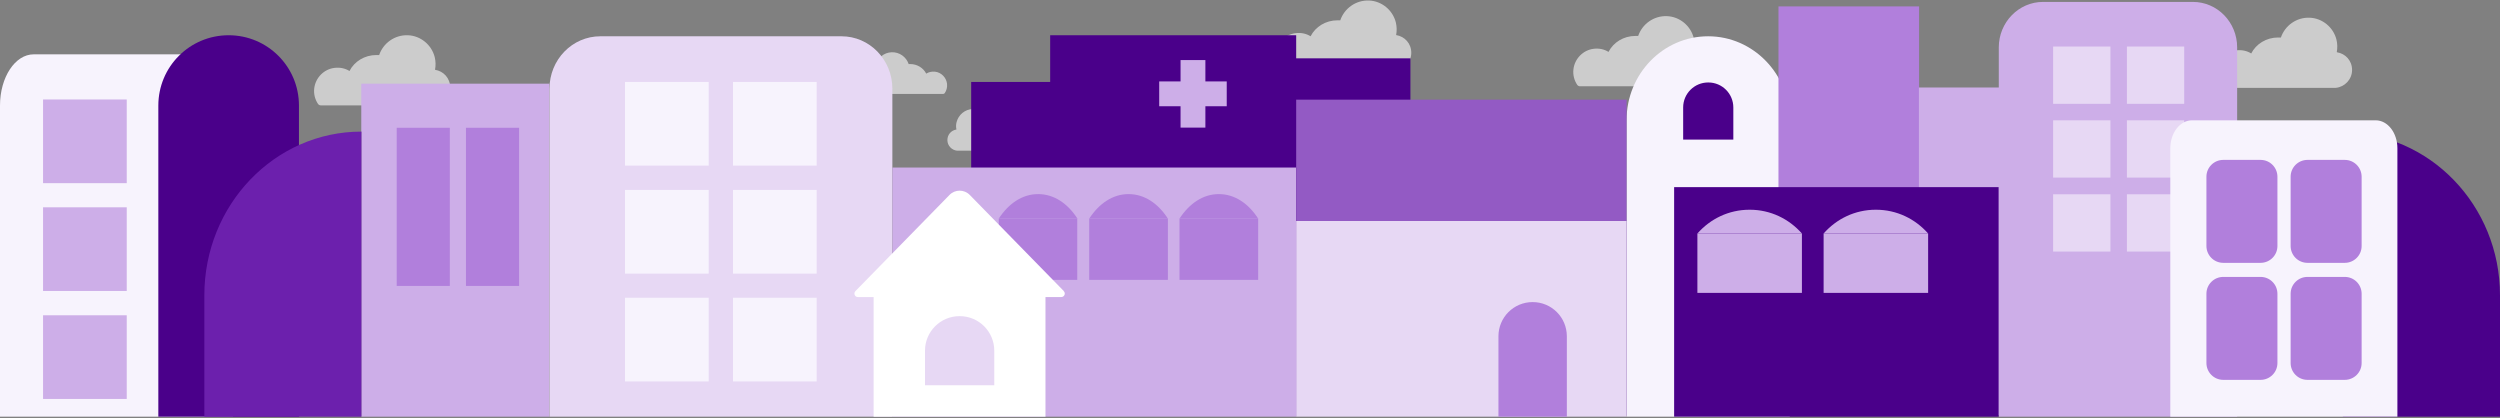 <?xml version="1.0" encoding="UTF-8"?>
<svg id="Layer_1" xmlns="http://www.w3.org/2000/svg" xmlns:xlink="http://www.w3.org/1999/xlink" version="1.1" viewBox="0 0 1440 241">
  <rect x="0" y="0" width="1440" height="241" fill="#808080" stroke="none"/>
  <!-- Generator: Adobe Illustrator 29.4.0, SVG Export Plug-In . SVG Version: 2.1.0 Build 152)  -->
  <defs>
    <style>
      .st0 {
        fill: none;
      }

      .st1 {
        fill: #4a008a;
      }

      .st2 {
        fill: #f7f3fd;
      }

      .st3, .st4 {
        fill: #fff;
      }

      .st5 {
        fill: #cdaee8;
      }

      .st6 {
        fill: #e7d8f4;
      }

      .st7 {
        fill: #935ac4;
      }

      .st8 {
        fill: #b17fdc;
      }

      .st9 {
        fill: #6c20ad;
      }

      .st10 {
        clip-path: url(#clippath);
      }

      .st4 {
        isolation: isolate;
        opacity: .6;
      }
    </style>
    <clipPath id="clippath">
      <rect class="st0" y="0" width="1440" height="240"/>
    </clipPath>
  </defs>
  <g class="st10">
    <g>
      <path class="st4" d="M250.6,40c.4-2.2.4-4.6-.2-7.1-1.8-7.1-8.1-12.3-15.4-12.6-7.7-.3-14.3,4.6-16.6,11.4-.5,0-1,0-1.6,0-6.8,0-12.7,3.7-15.5,9.2-2.4-1.5-5.4-2.2-8.6-1.8-6.1.7-11,5.7-11.7,11.8-.4,3.3.5,6.5,2.2,9,.4.5.9.8,1.6.8h63.1c.3,0,.6,0,1,0s.7,0,1,0h0c5.3-.5,9.4-4.9,9.4-10.3s-3.8-9.4-8.7-10.2h0Z"/>
      <path class="st4" d="M975.8,29c.4-2.2.4-4.6-.2-7.1-1.8-7.1-8.1-12.3-15.4-12.6-7.7-.3-14.3,4.6-16.6,11.4-.5,0-1,0-1.6,0-6.8,0-12.7,3.7-15.5,9.2-2.4-1.5-5.4-2.2-8.5-1.8-6.1.7-11,5.7-11.7,11.8-.4,3.3.5,6.5,2.2,9,.4.5.9.8,1.6.8h63.1c.3,0,.6,0,1,0s.7,0,1,0h0c5.3-.5,9.4-4.9,9.4-10.3s-3.8-9.4-8.7-10.2h0Z"/>
      <path class="st4" d="M804.2,20c.4-2.2.4-4.6-.2-7.1-1.8-7.1-8.1-12.3-15.4-12.6-7.7-.3-14.3,4.6-16.6,11.4-.5,0-1,0-1.6,0-6.8,0-12.7,3.7-15.5,9.2-2.4-1.5-5.4-2.2-8.6-1.8-6.1.7-11,5.7-11.7,11.8-.4,3.3.5,6.5,2.2,9,.4.5.9.8,1.6.8h63.1c.3,0,.6,0,1,0s.7,0,1,0h0c5.3-.5,9.4-4.9,9.4-10.3s-3.8-9.4-8.7-10.2h0Z"/>
      <path class="st4" d="M1346,29.9c.4-2.2.4-4.6-.2-7.1-1.8-7.1-8.1-12.3-15.4-12.6-7.7-.3-14.3,4.6-16.6,11.4-.5,0-1,0-1.6,0-6.8,0-12.7,3.7-15.5,9.2-2.4-1.5-5.4-2.2-8.5-1.8-6.1.7-11,5.7-11.7,11.8-.4,3.3.5,6.5,2.2,9,.4.5.9.8,1.6.8h63.1c.3,0,.6,0,1,0s.7,0,1,0h0c5.2-.5,9.4-4.9,9.4-10.3s-3.8-9.4-8.7-10.2h0Z"/>
      <path class="st2" d="M19.4,31.3h95.4c10.7,0,19.4,13.2,19.4,29.5v186.6H0V60.8c0-16.3,8.7-29.5,19.4-29.5h0Z"/>
      <g>
        <path class="st5" d="M73.1,57.3H24.8v48.2h48.2v-48.2Z"/>
        <path class="st5" d="M73.1,119.4H24.8v48.2h48.2v-48.2Z"/>
        <path class="st5" d="M73.1,181.6H24.8v48.2h48.2v-48.2Z"/>
      </g>
      <path class="st4" d="M504.2,41.8c-.3-1.3-.3-2.7.1-4.2,1.1-4.2,4.8-7.3,9.2-7.5,4.6-.2,8.5,2.7,9.9,6.8.3,0,.6,0,.9,0,4,0,7.5,2.2,9.2,5.5,1.5-.9,3.2-1.3,5.1-1.1,3.6.4,6.5,3.4,6.9,7,.2,2-.3,3.8-1.3,5.3-.2.3-.6.5-.9.5h-37.5c-.2,0-.4,0-.6,0s-.4,0-.6,0h0c-3.1-.3-5.6-2.9-5.6-6.1s2.2-5.6,5.2-6.1h0Z"/>
      <path class="st4" d="M550.9,74.5c-.3-1.3-.3-2.7.1-4.2,1.1-4.2,4.8-7.3,9.2-7.5,4.6-.2,8.5,2.7,9.9,6.8.3,0,.6,0,.9,0,4,0,7.5,2.2,9.2,5.5,1.5-.9,3.2-1.3,5.1-1.1,3.6.4,6.5,3.4,6.9,7,.2,2-.3,3.8-1.3,5.3-.2.3-.6.5-.9.5h-37.5c-.2,0-.4,0-.6,0s-.4,0-.6,0h0c-3.1-.3-5.6-2.9-5.6-6.1s2.2-5.6,5.2-6.1h0Z"/>
      <path class="st1" d="M131.7,20.3h0c-22.4,0-40.5,18.1-40.5,40.5v193.4h81V60.8c0-22.4-18.1-40.5-40.5-40.5Z"/>
      <path class="st1" d="M746.6,20.3h-141.7v219.1h141.7V20.3Z"/>
      <path class="st5" d="M316.4,48.2h-108.3v199.2h108.3V48.2Z"/>
      <path class="st2" d="M983.9,20.9c25.9,0,47,21.7,47,48.4v177.8h-94V69.3c0-26.7,21-48.4,47-48.4Z"/>
      <path class="st9" d="M208.2,75.8v171.7h-90.5v-77.4c0-52.1,40.5-94.3,90.5-94.3Z"/>
      <path class="st1" d="M1440,170.1v77h-90.5V76.3c49.9,0,90.5,42,90.5,93.8Z"/>
      <path class="st1" d="M812.4,33.6h-66.3v205.8h66.3V33.6Z"/>
      <path class="st1" d="M667.7,47.2h-108.3v192.2h108.3V47.2Z"/>
      <path class="st6" d="M345.7,20.9h139c16.2,0,29.3,13.5,29.3,30.2v196.4h-197.5V51.1c0-16.7,13.1-30.2,29.3-30.2h0Z"/>
      <path class="st5" d="M746.6,96.5h-232.6v150.6h232.6V96.5Z"/>
      <path class="st2" d="M408.2,47.2h-48.2v48.2h48.2v-48.2Z"/>
      <path class="st2" d="M470.4,47.2h-48.2v48.2h48.2v-48.2Z"/>
      <path class="st2" d="M408.2,109.4h-48.2v48.2h48.2v-48.2Z"/>
      <path class="st8" d="M259.1,73.6h-30.6v91.1h30.6v-91.1Z"/>
      <path class="st8" d="M299,73.6h-30.6v91.1h30.6v-91.1Z"/>
      <path class="st2" d="M470.4,109.4h-48.2v48.2h48.2v-48.2Z"/>
      <path class="st2" d="M408.2,171.5h-48.2v48.2h48.2v-48.2Z"/>
      <path class="st2" d="M470.4,171.5h-48.2v48.2h48.2v-48.2Z"/>
      <path class="st7" d="M936.9,57.4h-190.3v182h190.3V57.4Z"/>
      <path class="st5" d="M706.6,61.2v-14.3h-38.9v14.3h38.9Z"/>
      <path class="st5" d="M694.3,34.6h-14.3v38.9h14.3v-38.9Z"/>
      <path class="st6" d="M936.9,127.3h-190.3v119.8h190.3v-119.8Z"/>
      <path class="st8" d="M882.8,174c10.9,0,19.7,8.8,19.7,19.7v47.3h-39.4v-47.3c0-10.9,8.8-19.7,19.7-19.7Z"/>
      <path class="st1" d="M984,47.5c8,0,14.4,6.5,14.4,14.4v18.5h-28.9v-18.5c0-8,6.5-14.4,14.4-14.4h0Z"/>
      <path class="st8" d="M1105.4,3.7h-81v235.4h81V3.7Z"/>
      <path class="st5" d="M1161.1,50.4h-55.8v188.7h55.8V50.4Z"/>
      <path class="st5" d="M1176.8,1.1h86.3c14.1,0,25.5,11.7,25.5,26.2v219.8h-137.3V27.3c0-14.4,11.4-26.2,25.5-26.2h0Z"/>
      <path class="st6" d="M1215.6,26.8h-33v33h33V26.8Z"/>
      <path class="st6" d="M1258.1,26.8h-33v33h33V26.8Z"/>
      <path class="st6" d="M1215.6,69.3h-33v33h33v-33Z"/>
      <path class="st6" d="M1258.1,69.3h-33v33h33v-33Z"/>
      <path class="st6" d="M1215.6,111.9h-33v33h33v-33Z"/>
      <path class="st6" d="M1258.1,111.9h-33v33h33v-33Z"/>
      <path class="st1" d="M1151.2,107.8h-186.9v139.2h186.9V107.8Z"/>
      <path class="st5" d="M1007.8,120.8c-12.1,0-22.7,5.3-30.1,13.7h60.2c-7.4-8.4-18-13.7-30.1-13.7Z"/>
      <path class="st5" d="M977.7,134.5h0v34.2h60.2v-34.2h-60.2Z"/>
      <path class="st8" d="M702,111.8c-9.1,0-17,5.5-22.6,14.1h45.3c-5.6-8.7-13.5-14.1-22.6-14.1h0Z"/>
      <path class="st8" d="M679.4,125.9h0v35.3h45.3v-35.3h-45.2Z"/>
      <path class="st8" d="M650,111.8c-9.1,0-17,5.5-22.6,14.1h45.3c-5.6-8.7-13.5-14.1-22.6-14.1h0Z"/>
      <path class="st8" d="M627.4,125.9h0v35.3h45.3v-35.3h-45.2Z"/>
      <path class="st8" d="M597.9,111.8c-9.1,0-17,5.5-22.6,14.1h45.3c-5.6-8.7-13.5-14.1-22.6-14.1h0Z"/>
      <path class="st8" d="M575.3,125.9h0v35.3h45.2v-35.3h-45.2Z"/>
      <path class="st5" d="M1080.5,120.8c-12.1,0-22.7,5.3-30.1,13.7h60.2c-7.4-8.4-18-13.7-30.1-13.7Z"/>
      <path class="st5" d="M1050.4,134.5h0v34.2h60.2v-34.2h-60.2Z"/>
      <path class="st2" d="M1262.6,69.3h105.8c6.9,0,12.5,7.2,12.5,16.1v161.7h-130.8V85.4c0-8.9,5.6-16.1,12.5-16.1h0Z"/>
      <path class="st8" d="M1302.1,159.5h-21.5c-5.3,0-9.7,4.3-9.7,9.7v39.9c0,5.3,4.3,9.7,9.7,9.7h21.5c5.3,0,9.7-4.3,9.7-9.7v-39.9c0-5.3-4.3-9.7-9.7-9.7Z"/>
      <path class="st8" d="M1302.1,92.1h-21.5c-5.3,0-9.7,4.3-9.7,9.7v39.9c0,5.3,4.3,9.7,9.7,9.7h21.5c5.3,0,9.7-4.3,9.7-9.7v-39.9c0-5.3-4.3-9.7-9.7-9.7Z"/>
      <path class="st8" d="M1350.6,92.1h-21.5c-5.3,0-9.7,4.3-9.7,9.7v39.9c0,5.3,4.3,9.7,9.7,9.7h21.5c5.3,0,9.7-4.3,9.7-9.7v-39.9c0-5.3-4.3-9.7-9.7-9.7Z"/>
      <path class="st8" d="M1350.6,159.5h-21.5c-5.3,0-9.7,4.3-9.7,9.7v39.9c0,5.3,4.3,9.7,9.7,9.7h21.5c5.3,0,9.7-4.3,9.7-9.7v-39.9c0-5.3-4.3-9.7-9.7-9.7Z"/>
      <path class="st3" d="M612.8,167.7l-54.2-55.4c-3.2-3.3-8.5-3.3-11.7,0l-54.2,55.4c-1.2,1.3-.3,3.4,1.4,3.4h9.1v76.3h99v-76.3h9.1c1.8,0,2.7-2.2,1.4-3.4h0Z"/>
      <path class="st6" d="M552.8,182.1c11,0,19.9,8.9,19.9,19.9v19.9h-39.9v-19.9c0-11,8.9-19.9,19.9-19.9Z"/>
    </g>
  </g>
</svg>